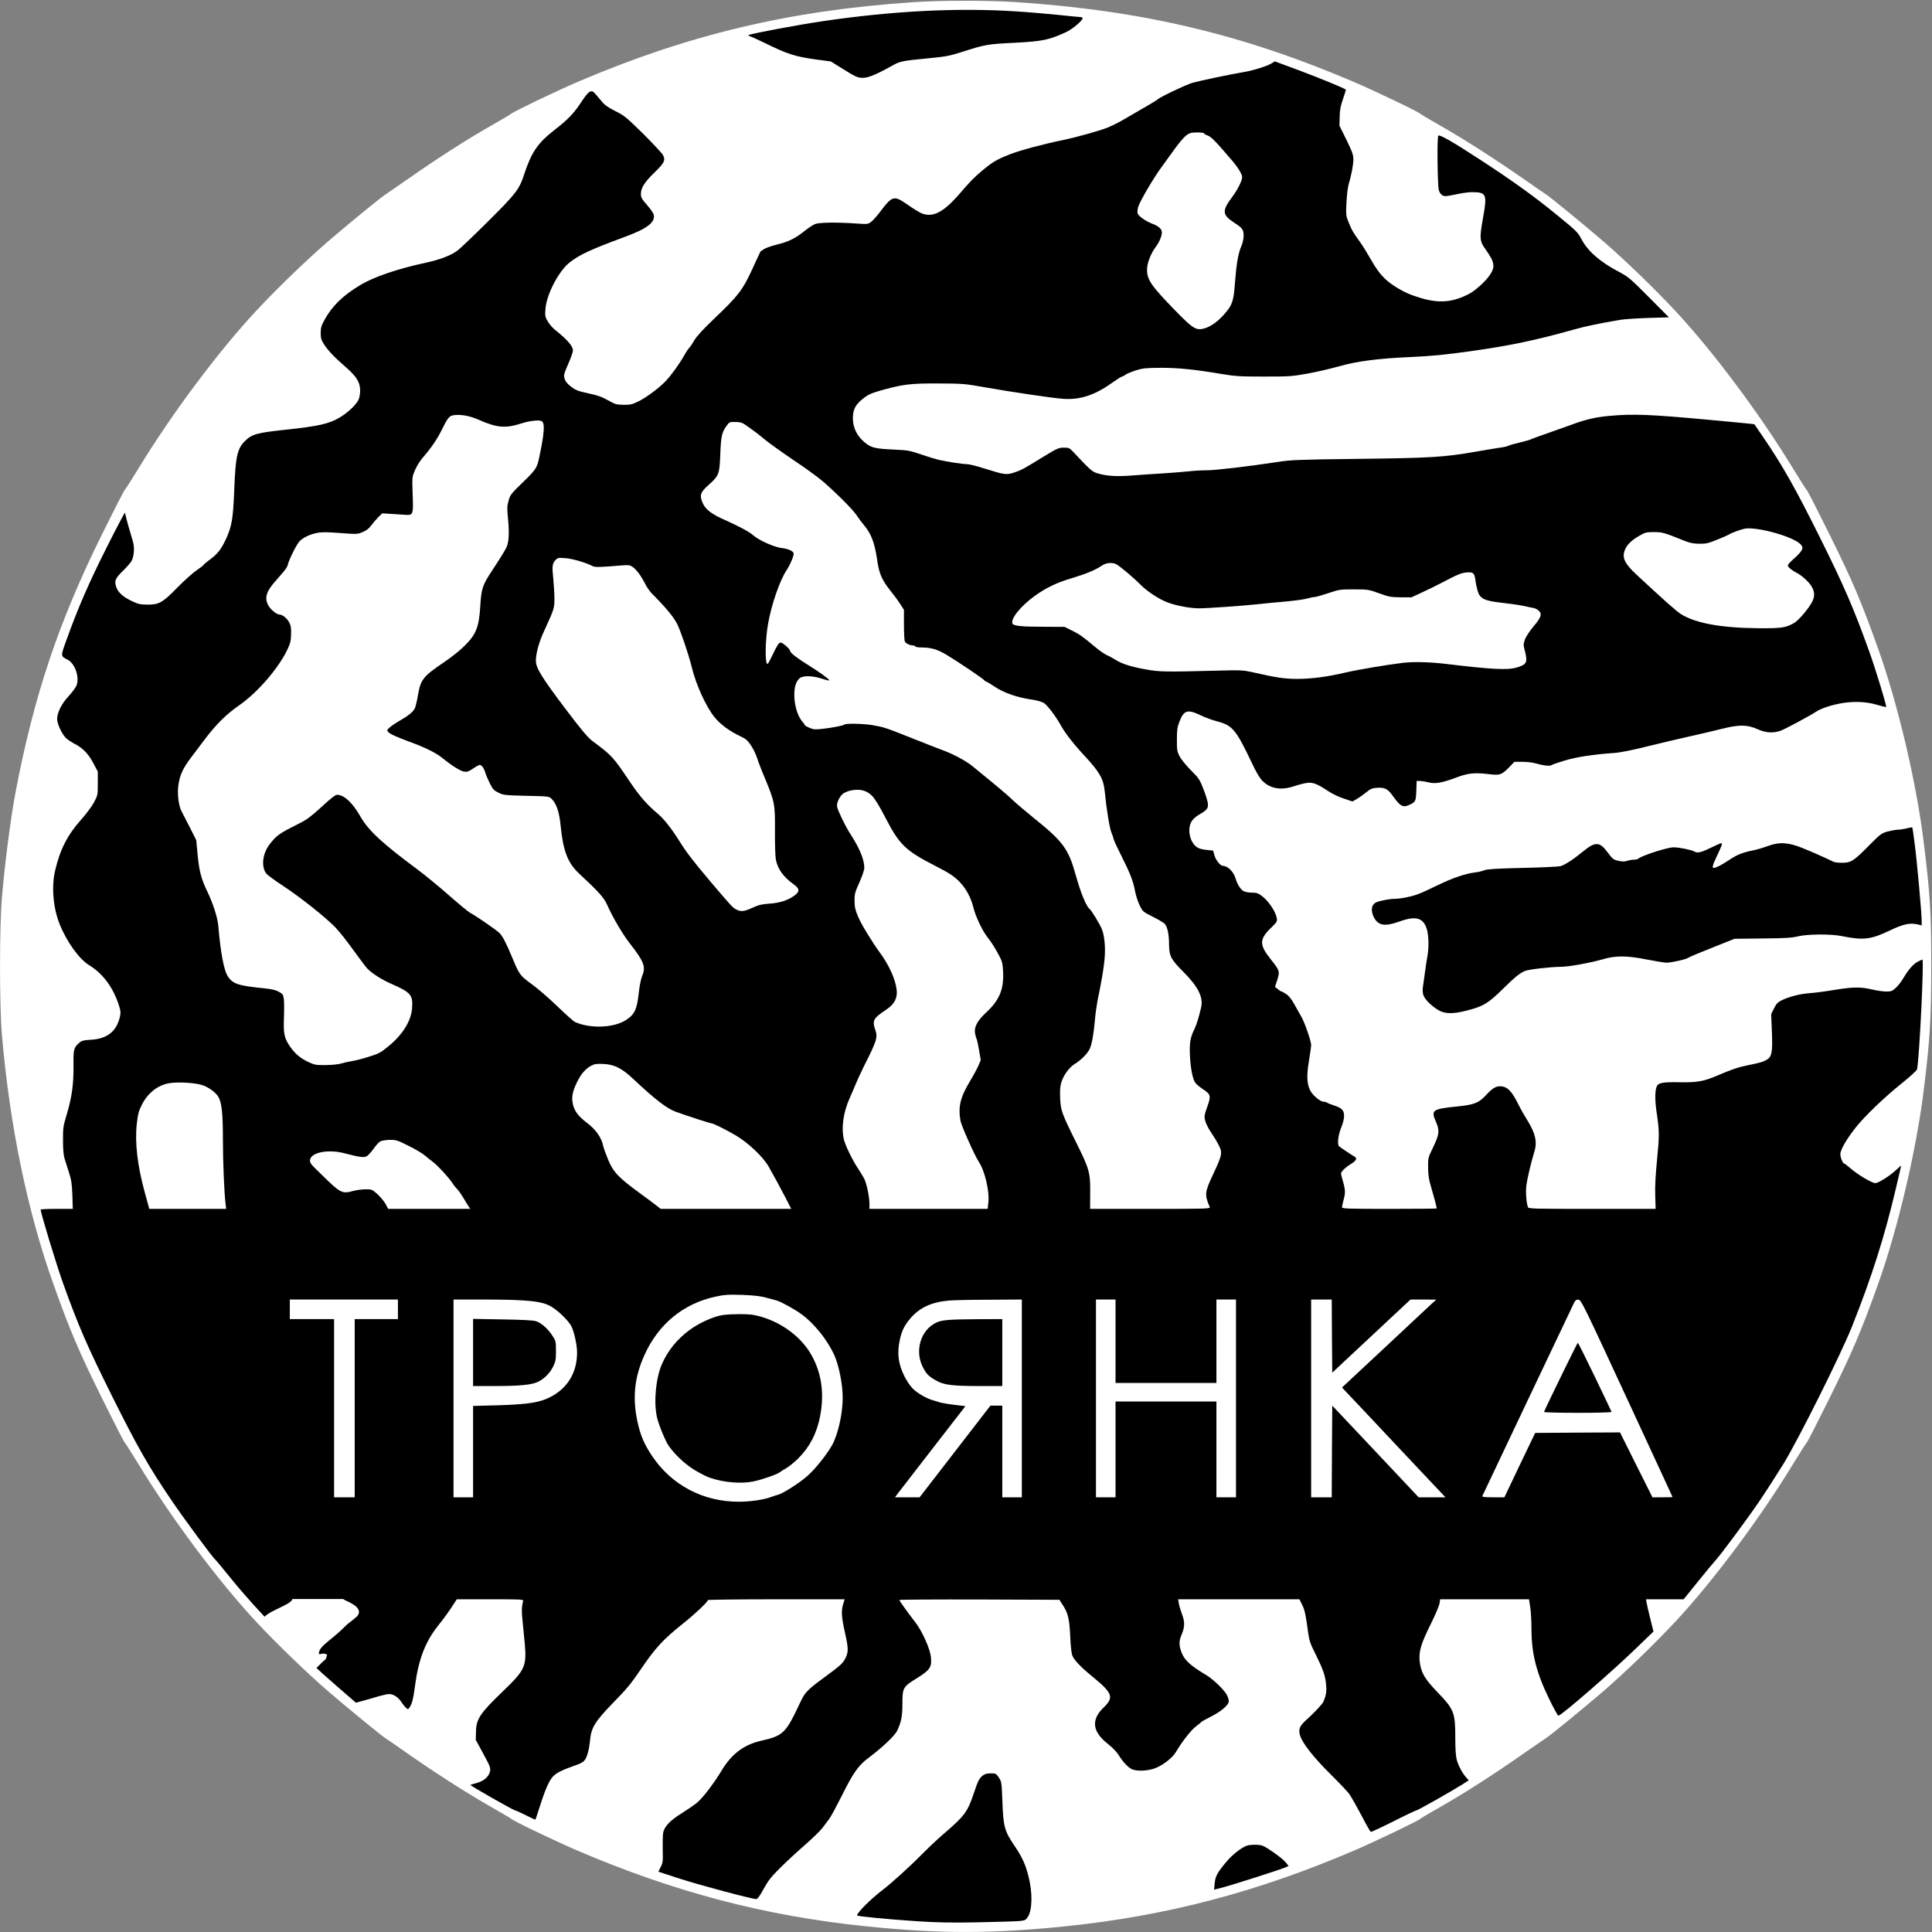 <?xml version="1.0" encoding="UTF-8"?> <svg xmlns="http://www.w3.org/2000/svg" width="2501" height="2501" viewBox="0 0 2501 2501" fill="none"><rect x="0" y="0" width="2501" height="2501" fill="#808080" stroke="none"/><circle cx="1251" cy="1247" r="1245" fill="black"></circle><path d="M1181.51 2.884C1021.44 13.685 890.299 45.022 747.024 106.361C718.503 118.629 663.326 145.165 661.726 147.298C661.327 147.832 649.065 155.166 634.404 163.433C604.017 180.768 566.166 205.038 528.448 231.44C514.187 241.308 500.726 250.642 498.461 252.109C492.863 255.576 447.548 292.78 424.491 312.648C396.769 336.651 359.451 372.654 332.263 401.724C283.216 454.129 221.908 536.137 178.593 607.478C169.93 621.746 162.066 633.88 161.4 634.414C160.6 634.814 147.272 660.95 131.679 692.42C75.835 805.231 43.848 900.974 20.125 1025.52C13.861 1058.86 6.397 1115.8 2.532 1161.53C-0.8 1199.4 -0.8 1302.35 2.532 1340.22C12.661 1457.56 35.718 1568.91 69.171 1662.38C91.162 1723.99 102.358 1749.99 131.679 1809.33C147.272 1840.8 160.6 1866.94 161.4 1867.34C162.066 1867.87 169.93 1880 178.593 1894.27C221.908 1965.61 283.216 2047.62 332.263 2100.03C359.451 2129.1 396.903 2165.23 424.491 2189.1C447.148 2208.7 492.73 2246.04 498.461 2249.78C500.726 2251.11 513.521 2260.04 526.849 2269.38C562.967 2294.71 604.283 2321.12 634.404 2338.32C649.065 2346.58 661.327 2353.92 661.726 2354.45C663.326 2356.72 718.503 2383.12 747.024 2395.39C872.972 2449.39 990.924 2480.33 1121.54 2493.67C1217.36 2503.4 1282.8 2503.4 1378.76 2493.67C1509.24 2480.33 1627.33 2449.39 1753.28 2395.39C1781.8 2383.12 1836.97 2356.59 1838.57 2354.45C1838.97 2353.92 1851.23 2346.58 1865.9 2338.32C1896.28 2320.98 1934.13 2296.71 1971.85 2270.31C1986.11 2260.44 1999.71 2251.11 2001.84 2249.64C2007.44 2246.17 2052.75 2208.97 2075.81 2189.1C2103.53 2165.1 2140.85 2129.1 2168.04 2100.03C2216.95 2047.75 2278.39 1965.61 2321.71 1894.27C2330.37 1880 2338.23 1867.87 2338.9 1867.34C2339.7 1866.94 2353.03 1840.8 2368.62 1809.33C2397.94 1749.99 2409.14 1723.86 2431.13 1662.52C2456.58 1591.31 2480.57 1489.57 2490.17 1412.22C2498.43 1345.82 2500.03 1318.35 2500.03 1249.54C2500.03 1180.87 2498.43 1155.67 2490.17 1089.53C2480.57 1011.78 2456.58 910.441 2431.13 839.368C2409.14 777.761 2397.94 751.759 2368.62 692.42C2353.03 660.95 2339.7 634.814 2338.9 634.414C2338.23 633.88 2330.37 621.746 2321.71 607.478C2278.39 536.137 2217.08 454.129 2168.04 401.724C2140.85 372.654 2103.4 336.517 2075.81 312.648C2053.15 293.046 2007.57 255.709 2001.84 251.976C1999.71 250.642 1986.78 241.708 1973.45 232.374C1937.33 207.038 1896.02 180.635 1865.9 163.433C1851.23 155.166 1838.97 147.832 1838.57 147.298C1836.97 145.032 1781.8 118.629 1753.28 106.361C1608.67 44.355 1477.79 13.418 1315.46 2.751C1278.8 0.35 1217.76 0.35 1181.51 2.884ZM1315.46 14.752C1332.38 15.819 1357.44 17.952 1371.17 19.419C1385.03 20.886 1397.42 22.086 1398.89 22.086C1400.22 22.086 1401.42 22.753 1401.42 23.686C1401.42 26.62 1387.96 37.954 1380.36 41.421C1357.84 51.822 1350.11 53.422 1312.66 55.423C1279.07 57.023 1274.67 57.823 1248.15 66.357C1228.96 72.491 1225.63 73.158 1200.84 75.558C1167.92 78.758 1165.25 79.292 1155.39 84.759C1135.26 96.093 1124.2 100.76 1117.27 100.76C1109.94 100.76 1108.08 99.827 1086.88 86.626L1075.56 79.558L1055.56 76.891C1029.57 73.291 1019.05 69.957 990.124 55.689C982.66 52.089 974.53 48.355 972.131 47.422C969.599 46.622 968.266 45.555 968.933 45.288C975.73 42.888 1035.04 31.82 1064.23 27.553C1155.26 14.085 1239.75 9.818 1315.46 14.752ZM1682.24 91.293C1707.83 100.894 1740.61 114.362 1742.21 115.962C1742.48 116.229 1740.75 121.696 1738.48 128.23C1735.28 137.431 1734.35 142.631 1734.22 151.432L1733.95 162.767L1743.01 181.035C1750.61 196.637 1751.94 200.37 1751.94 206.371C1751.94 213.438 1749.54 226.106 1745.81 238.774C1744.75 242.375 1743.41 253.042 1743.01 262.243C1742.21 278.245 1742.35 279.312 1745.94 288.113C1749.68 297.713 1752.21 301.847 1761.14 314.115C1764.07 318.116 1770.33 328.383 1775.27 337.051C1784.73 353.586 1792.46 362.253 1805.39 370.521C1817.38 378.122 1825.78 381.855 1840.31 386.122C1863.5 392.79 1880.42 391.323 1901.35 380.655C1908.94 376.788 1922.14 365.187 1927.87 357.053C1936 345.718 1935.2 339.718 1923.21 323.049C1915.34 311.982 1915.08 308.781 1919.74 282.512C1925.34 251.042 1924.4 248.775 1905.21 248.775C1901.61 248.775 1894.02 249.709 1888.29 250.909C1871.09 254.509 1870.43 254.509 1867.09 252.776C1865.23 251.709 1863.36 249.042 1862.56 246.108C1860.83 239.441 1860.16 177.301 1861.9 175.568C1863.63 173.834 1881.22 183.969 1916.54 207.038C1957.46 233.707 1985.98 254.109 2015.43 278.245C2040.76 298.914 2042.49 300.647 2047.15 309.448C2055.15 324.916 2071.14 338.918 2095.13 351.586C2107.8 358.253 2109.93 359.986 2134.45 384.655L2160.44 410.791L2133.78 411.592C2119.12 411.992 2103 413.192 2097.8 413.992C2070.21 418.659 2052.09 422.393 2037.16 426.66C1986.78 440.794 1954.66 447.462 1902.55 454.796C1869.76 459.33 1853.23 460.93 1827.24 462.13C1783.8 463.997 1756.47 467.597 1732.75 474.398C1722.62 477.198 1704.63 481.465 1692.77 483.599C1672.64 487.199 1669.44 487.466 1636.26 487.466C1604.8 487.466 1598.94 487.066 1581.35 484.132C1546.56 478.265 1525.77 476.131 1502.71 476.131C1483.52 476.265 1479.52 476.665 1470.73 479.332C1465.26 481.065 1459.13 483.599 1457.13 484.932C1455.27 486.399 1453.13 487.466 1452.33 487.466C1451.67 487.466 1445.54 491.333 1438.74 496.133C1416.88 511.735 1397.56 517.869 1376.1 516.269C1361.7 515.202 1310.26 507.601 1274.81 501.334C1248.55 496.667 1246.15 496.533 1214.83 496.4C1179.78 496.267 1170.32 497.333 1144.46 504.267C1127.8 508.801 1123.4 510.801 1115.81 517.202C1106.88 524.536 1103.94 530.937 1104.08 542.271C1104.21 554.806 1110.47 566.274 1121.67 574.541C1128.73 579.742 1134.2 580.942 1157.52 582.009C1175.51 582.809 1177.91 583.342 1192.84 588.409C1201.64 591.476 1211.9 594.543 1215.5 595.343C1226.96 597.877 1245.88 600.81 1251.48 600.81C1254.41 600.81 1265.21 603.477 1275.47 606.811C1300.53 614.678 1302.93 615.079 1313.46 611.478C1322.39 608.545 1324.92 607.078 1350.11 591.609C1368.5 580.408 1370.37 579.475 1377.43 579.475C1383.43 579.475 1384.63 580.008 1388.76 584.409C1411.42 608.545 1413.68 610.545 1420.21 612.545C1431.94 616.279 1445 617.079 1464.19 615.612C1474.72 614.812 1493.25 613.478 1505.38 612.812C1517.51 612.012 1532.57 610.811 1538.83 610.145C1545.23 609.345 1555.62 608.811 1562.02 608.811C1573.48 608.811 1616.53 603.744 1653.98 598.01C1670.91 595.343 1680.24 594.943 1757.94 594.01C1851.37 592.943 1869.23 591.876 1909.88 584.809C1923.07 582.409 1937.47 580.142 1942 579.475C1946.53 578.942 1951.33 577.741 1952.93 576.941C1954.39 576.141 1960.92 574.274 1967.45 572.808C1973.85 571.341 1981.05 569.207 1983.18 568.14C1985.45 567.207 1995.04 563.607 2004.5 560.406C2014.1 557.073 2027.56 552.272 2034.49 549.739C2052.62 542.938 2066.21 539.871 2084.47 538.271C2113.93 535.604 2136.32 536.537 2205.22 542.805C2241.34 546.138 2270.93 548.939 2271.06 549.205C2271.19 549.339 2276.39 556.939 2282.66 566.14C2307.31 602.277 2323.71 631.213 2355.16 694.286C2387.55 759.36 2399.41 786.829 2419.8 843.501C2428.46 867.77 2442.59 914.175 2441.66 915.242C2441.39 915.509 2436.06 914.175 2429.53 912.308C2409 906.308 2384.88 907.774 2361.02 916.442C2357.69 917.642 2353.56 919.642 2351.69 920.842C2344.1 926.043 2309.31 944.711 2304.38 946.178C2294.65 949.379 2285.32 948.578 2274.79 943.778C2262 938.044 2251.07 937.911 2229.35 943.378C2220.82 945.645 2202.69 949.779 2189.1 952.846C2175.5 955.913 2150.31 961.78 2133.12 966.047C2112.86 971.114 2097.53 974.181 2089.8 974.714C2062.75 976.581 2041.56 979.782 2025.83 984.449C2017.03 987.116 2009.04 989.783 2008.24 990.583C2006.24 992.049 1997.04 990.983 1987.31 988.049C1983.71 986.982 1976.12 986.182 1970.52 986.182H1960.39L1954.53 992.316C1943.6 1003.38 1942 1003.92 1926.54 1002.05C1908.14 999.917 1900.15 1000.85 1884.69 1006.72C1867.23 1013.25 1858.03 1014.99 1849.64 1012.85C1846.17 1011.92 1841.11 1011.12 1838.57 1010.98L1833.91 1010.85L1833.51 1021.52C1833.11 1036.45 1832.58 1037.79 1826.58 1040.85C1816.18 1046.19 1813.25 1044.72 1801.92 1028.85C1796.46 1021.25 1791.93 1019.12 1782.6 1019.79C1776.07 1020.32 1774.07 1021.12 1768.47 1025.79C1764.87 1028.72 1759.41 1032.59 1756.34 1034.32L1750.74 1037.52L1739.68 1033.79C1733.28 1031.79 1724.49 1027.52 1719.29 1024.05C1704.76 1014.45 1699.56 1012.45 1691.57 1013.52C1687.97 1014.05 1680.64 1015.92 1675.57 1017.65C1658.78 1023.39 1644.79 1021.12 1634.66 1011.25C1630.66 1007.38 1626.66 1000.58 1620.53 987.649C1599.61 943.645 1595.34 938.711 1574.02 933.377C1568.95 932.043 1559.89 928.71 1554.16 925.91C1537.1 917.775 1532.43 919.242 1526.57 934.844C1524.04 941.378 1523.5 945.378 1523.5 957.513C1523.5 970.847 1523.77 972.848 1527.1 979.248C1529.1 983.115 1535.63 991.116 1541.76 997.25C1551.89 1007.25 1553.09 1009.25 1557.62 1020.85C1560.42 1027.79 1562.95 1036.05 1563.49 1039.25C1564.55 1046.05 1562.69 1048.59 1552.42 1054.46C1548.43 1056.72 1544.29 1060.32 1542.56 1063.26C1536.7 1072.99 1539.9 1089.66 1549.09 1096.46C1551.49 1098.33 1556.02 1099.66 1561.62 1100.19L1570.42 1101.13L1572.02 1106.99C1573.75 1113.26 1579.75 1120.86 1582.95 1120.86C1589.21 1120.86 1596.81 1128.33 1599.34 1136.86C1601.34 1143.93 1605.74 1151.27 1609.33 1153.27C1611.6 1154.6 1616 1155.53 1620.4 1155.53C1626.26 1155.53 1628.66 1156.2 1632.93 1159.4C1641.72 1165.8 1651.05 1179.4 1652.78 1188.2C1653.58 1192.87 1653.18 1193.4 1644.92 1201.54C1630.13 1215.94 1630.13 1223.14 1644.79 1241.54C1656.52 1256.21 1657.05 1257.54 1653.45 1268.48L1650.52 1277.54L1654.25 1280.48C1656.25 1282.21 1658.38 1283.55 1659.05 1283.55C1659.58 1283.55 1662.25 1285.01 1665.05 1286.88C1668.51 1289.15 1671.98 1293.55 1675.84 1300.61C1678.91 1306.21 1682.9 1313.28 1684.64 1316.22C1688.77 1323.15 1697.3 1347.68 1697.3 1352.75C1697.3 1354.75 1695.97 1363.95 1694.5 1373.02C1691.3 1391.82 1691.7 1402.49 1695.83 1411.16C1699.16 1417.83 1709.03 1426.23 1713.56 1426.23C1715.29 1426.23 1717.29 1426.76 1717.96 1427.43C1718.76 1428.09 1722.35 1429.56 1726.22 1430.76C1737.15 1434.36 1739.95 1437.29 1739.95 1444.63C1739.95 1448.23 1738.48 1454.23 1736.48 1458.9C1732.35 1468.76 1730.75 1481.3 1733.42 1483.83C1735.15 1485.43 1748.08 1494.1 1753.94 1497.57C1757.14 1499.57 1755.27 1502.9 1748.88 1506.77C1745.81 1508.5 1741.55 1511.83 1739.28 1514.1C1735.55 1518.1 1735.42 1518.5 1737.02 1523.97C1741.68 1539.84 1741.95 1543.17 1739.55 1552.11C1738.35 1556.77 1737.28 1561.57 1737.28 1562.77C1737.28 1564.64 1743.55 1564.91 1798.59 1564.91C1832.31 1564.91 1859.9 1564.64 1859.9 1564.37C1859.9 1562.91 1855.37 1545.84 1852.3 1535.57C1849.64 1527.04 1848.84 1521.04 1848.7 1511.57C1848.57 1499.03 1848.7 1498.63 1854.83 1485.97C1863.36 1468.23 1863.9 1463.7 1858.7 1451.83C1852.17 1437.03 1854.3 1435.56 1886.15 1432.36C1908.41 1430.09 1914.14 1427.83 1923.34 1417.96C1931.73 1408.89 1936 1406.22 1941.86 1406.22C1951.06 1406.22 1957.06 1412.22 1965.99 1430.49C1968.39 1435.43 1973.72 1444.76 1977.72 1451.16C1987.45 1467.03 1989.98 1478.1 1986.65 1489.43C1981.98 1504.77 1977.05 1525.7 1975.98 1533.97C1974.78 1542.9 1975.85 1557.04 1977.98 1562.77C1978.78 1564.77 1985.98 1564.91 2061.01 1564.91H2143.25L2142.71 1547.7C2142.31 1535.97 2143.11 1521.04 2145.11 1500.9C2148.18 1469.83 2148.18 1464.23 2144.45 1439.56C2142.05 1423.16 2142.31 1409.82 2145.25 1405.29C2147.51 1401.56 2154.98 1400.49 2175.5 1401.02C2195.76 1401.42 2206.02 1399.69 2221.75 1392.89C2242.41 1384.09 2250.4 1381.42 2262.4 1379.02C2278.66 1375.69 2282.52 1374.62 2287.32 1371.69C2293.85 1367.69 2294.78 1361.69 2293.72 1335.28L2292.79 1312.88L2296.38 1305.55C2299.32 1299.55 2301.18 1297.55 2306.11 1295.01C2315.84 1290.21 2329.97 1286.61 2342.37 1285.68C2348.63 1285.28 2362.89 1283.41 2374.09 1281.55C2398.48 1277.54 2408.74 1277.41 2423.4 1280.88C2429.53 1282.35 2437.79 1283.55 2441.79 1283.55C2448.05 1283.55 2449.52 1283.01 2453.92 1279.01C2456.72 1276.48 2461.12 1271.01 2463.65 1266.61C2470.58 1255.01 2476.58 1248.08 2482.44 1245.01C2485.37 1243.41 2488.04 1242.21 2488.57 1242.21C2490.84 1242.21 2484.71 1369.55 2481.64 1384.22C2481.37 1385.69 2472.58 1393.82 2462.05 1402.22C2439.66 1420.09 2413.54 1445.16 2401.94 1459.96C2390.61 1474.23 2382.35 1488.5 2382.35 1493.97C2382.35 1498.37 2385.55 1506.23 2387.41 1506.23C2387.95 1506.23 2391.54 1509.03 2395.41 1512.37C2404.87 1520.64 2423.27 1531.57 2427.66 1531.57C2431.79 1531.57 2447.12 1521.7 2455.39 1513.83C2458.45 1510.77 2460.98 1508.77 2460.98 1509.17C2460.98 1509.57 2458.05 1522.64 2454.32 1538.1C2439.66 1600.78 2422.73 1653.85 2397.28 1717.59C2382.62 1754.26 2328.5 1862.54 2308.91 1894.67C2300.65 1908.01 2286.52 1930.01 2277.33 1943.61C2261.33 1967.08 2226.81 2013.62 2220.68 2020.02C2219.08 2021.62 2209.09 2033.62 2198.56 2046.69L2179.5 2070.29H2155.11H2130.85L2131.39 2074.02C2131.65 2076.02 2133.78 2085.36 2136.18 2094.83L2140.45 2112.03L2117.79 2133.9C2085.8 2164.83 2021.03 2220.97 2017.3 2220.97C2016.5 2220.97 2011.04 2210.97 2005.04 2198.57C1988.78 2165.1 1982.51 2140.16 1982.51 2108.96C1982.51 2099.09 1981.85 2086.29 1980.91 2080.69L1979.32 2070.29H1921.74H1864.3L1863.5 2075.49C1863.1 2078.42 1858.03 2090.56 1852.03 2102.56C1839.51 2127.76 1836.57 2137.63 1837.77 2150.3C1839.37 2164.97 1843.9 2172.97 1860.7 2190.44C1882.29 2212.84 1883.89 2216.71 1883.89 2249.64C1883.89 2263.64 1884.55 2273.38 1885.75 2278.04C1887.89 2285.78 1893.22 2295.78 1898.15 2301.11L1901.35 2304.58L1892.95 2310.05C1880.16 2318.18 1835.11 2343.65 1833.38 2343.65C1832.58 2343.65 1819.25 2349.92 1803.79 2357.79C1788.33 2365.52 1775.13 2371.65 1774.6 2371.39C1773.93 2371.12 1771.13 2366.45 1768.2 2360.99C1756.87 2339.52 1749.68 2326.72 1746.61 2322.32C1744.88 2319.78 1734.08 2308.31 1722.62 2296.98C1701.43 2276.04 1686.77 2257.64 1683.3 2247.64C1680.37 2239.24 1681.97 2234.71 1690.5 2226.97C1701.16 2217.37 1711.56 2206.3 1713.03 2203.1C1716.62 2195.1 1717.56 2189.64 1716.62 2180.57C1715.56 2168.83 1712.76 2160.97 1702.76 2140.83C1696.1 2127.63 1694.77 2123.5 1693.43 2113.49C1690.1 2089.36 1689.17 2084.69 1685.7 2077.49L1682.1 2070.29H1603.6H1525.1L1526.04 2075.89C1526.57 2078.96 1528.57 2085.49 1530.3 2090.16C1534.03 2100.03 1533.77 2106.43 1529.1 2117.36C1525.64 2125.23 1526.3 2132.83 1531.23 2142.83C1535.1 2150.57 1543.36 2157.63 1561.35 2168.3C1571.08 2174.17 1586.01 2188.7 1588.81 2195.24C1589.88 2197.64 1590.68 2200.84 1590.68 2202.44C1590.68 2207.1 1580.55 2215.64 1567.35 2222.31C1560.69 2225.64 1555.22 2228.71 1554.96 2229.24C1554.69 2229.77 1551.63 2232.31 1548.03 2234.97C1542.03 2239.37 1529.63 2255.24 1522.04 2268.31C1517.64 2275.64 1505.51 2285.11 1495.38 2288.98C1485.39 2292.71 1470.73 2293.25 1464.59 2289.91C1459.66 2287.38 1453.27 2280.31 1447.8 2271.51C1445.54 2267.78 1439.8 2261.91 1434.34 2257.64C1413.95 2241.77 1412.08 2226.31 1428.74 2210.3C1442.34 2197.24 1440.34 2191.77 1414.08 2170.3C1399.95 2158.83 1390.76 2149.37 1388.36 2143.63C1387.03 2140.56 1385.96 2131.9 1385.43 2118.3C1384.36 2095.36 1382.5 2088.03 1375.7 2077.62L1371.43 2070.96L1267.74 2070.56C1210.83 2070.42 1164.19 2070.69 1164.19 2071.22C1164.19 2072.16 1174.85 2087.09 1185.51 2100.96C1194.17 2112.29 1204.17 2134.83 1205.1 2145.36C1206.43 2158.17 1203.77 2162.03 1186.71 2172.57C1168.85 2183.64 1168.18 2184.84 1168.18 2205.77C1168.18 2221.77 1166.58 2229.77 1161.25 2240.71C1158.19 2246.97 1141.79 2262.44 1125.27 2274.84C1111.27 2285.25 1105.14 2293.78 1090.08 2323.92C1083.02 2337.92 1075.69 2351.65 1073.69 2354.19C1071.69 2356.85 1067.69 2362.19 1064.89 2366.05C1061.96 2369.79 1051.57 2380.05 1041.57 2388.72C1031.71 2397.26 1017.31 2410.59 1009.58 2418.33C998.121 2429.79 994.256 2434.73 988.525 2445.26C983.194 2455 980.661 2458.33 978.795 2458.33C973.331 2458.33 906.692 2440.59 880.303 2432.06C865.242 2427.26 852.847 2423.13 852.581 2422.99C852.314 2422.73 853.514 2420.06 855.246 2416.86C858.045 2411.52 858.312 2409.52 857.912 2394.99C857.779 2386.19 857.912 2376.45 858.312 2373.39C859.511 2364.99 866.975 2356.85 882.568 2347.25C889.765 2342.72 898.695 2336.58 902.294 2333.65C909.624 2327.65 924.285 2308.45 934.28 2291.78C946.942 2270.71 962.935 2258.58 984.926 2253.51C1014.25 2246.84 1017.05 2244.04 1036.11 2203.37C1041.97 2190.84 1045.03 2187.64 1066.23 2172.03C1089.15 2155.1 1091.15 2153.23 1094.75 2145.9C1098.35 2138.43 1098.21 2133.36 1094.21 2115.23C1089.42 2094.43 1088.75 2085.76 1091.28 2077.22L1093.41 2070.29H1004.78C956.138 2070.29 916.288 2070.82 916.288 2071.36C916.288 2073.76 900.161 2088.96 884.967 2101.09C857.912 2122.7 848.716 2132.7 828.591 2162.3C817.262 2179.1 810.731 2186.97 794.205 2203.77C770.348 2228.31 765.284 2236.31 763.818 2252.98C762.618 2265.51 759.686 2275.64 756.354 2279.24C755.021 2280.84 751.023 2283.11 747.424 2284.31C726.366 2291.78 719.969 2294.98 715.171 2300.45C710.106 2306.18 704.375 2320.18 697.045 2343.92C695.046 2350.45 693.18 2355.65 692.914 2355.65C692.514 2355.65 686.916 2352.99 680.385 2349.65C673.855 2346.32 667.724 2343.65 666.924 2343.65C665.058 2343.65 608.282 2311.38 608.948 2310.58C609.215 2310.31 612.547 2309.38 616.412 2308.31C625.208 2306.05 631.739 2300.98 633.738 2294.98C635.737 2289.11 635.204 2287.91 624.675 2268.44L615.879 2252.31L616.145 2242.04C616.412 2225.24 621.343 2217.91 651.197 2189.24C679.719 2161.77 681.851 2157.23 679.319 2127.5C678.386 2117.63 677.053 2104.16 676.387 2097.63C675.054 2086.83 675.321 2079.22 677.187 2072.56C677.853 2070.42 675.188 2070.29 634.671 2070.29H591.355L588.823 2074.16C580.96 2086.43 575.229 2094.29 567.632 2103.76C550.706 2124.83 541.776 2147.9 537.245 2182.3C534.979 2199.37 533.513 2205.1 530.447 2209.9C528.315 2213.1 528.182 2213.1 525.516 2210.7C524.05 2209.37 521.384 2206.04 519.519 2203.24C515.653 2197.1 509.256 2192.97 503.792 2192.97C501.659 2192.97 495.662 2194.3 490.464 2195.77C485.399 2197.37 476.603 2199.77 471.005 2201.37L460.743 2204.17L437.019 2183.64C386.64 2140.16 334.395 2087.09 299.21 2043.62C288.814 2030.82 279.618 2019.62 278.685 2018.95C275.086 2016.02 238.701 1966.68 222.974 1943.61C192.187 1898.27 178.193 1873.6 145.14 1807.46C112.487 1741.72 101.691 1717.06 81.166 1659.85C72.503 1635.31 52.645 1570.24 52.645 1565.84C52.645 1565.31 61.974 1564.91 73.436 1564.91H94.228L93.695 1547.17C93.161 1532.9 92.362 1527.44 89.43 1518.24C87.43 1511.97 84.765 1503.83 83.699 1500.23C82.233 1495.57 81.566 1488.37 81.566 1476.23C81.433 1460.1 81.833 1457.83 86.364 1442.76C93.028 1420.49 95.427 1403.16 95.161 1379.29C94.894 1358.09 95.427 1356.09 103.024 1349.55C105.823 1347.15 108.622 1346.48 117.951 1345.95C138.876 1344.75 151.004 1335.02 155.269 1316.08C156.469 1310.75 156.202 1308.48 153.803 1301.01C146.339 1278.08 133.278 1260.48 115.552 1249.54C102.224 1241.41 85.964 1218.61 76.901 1195.54C68.772 1174.87 66.506 1147.53 71.304 1127.13C77.701 1099.66 87.43 1080.72 105.156 1060.86C111.421 1053.92 118.884 1043.92 121.55 1038.85C126.481 1029.65 126.614 1029.39 126.614 1014.19V998.85L120.75 987.782C114.486 975.915 106.889 968.047 96.493 962.847C93.161 961.113 88.497 958.046 86.231 956.179C80.9 951.779 73.969 937.377 73.969 930.977C73.969 922.309 79.834 910.708 89.163 900.84C93.828 895.773 98.359 889.506 99.292 886.839C103.024 875.638 96.76 858.703 87.43 853.902C78.368 849.369 78.368 849.769 85.698 829.367C100.625 787.762 114.619 755.359 137.81 709.221C151.004 682.952 161.8 662.55 161.8 663.75C161.933 665.083 163.799 672.551 166.065 680.418C168.33 688.419 171.129 697.753 172.195 701.487C174.461 709.621 173.395 721.089 169.93 726.823C168.464 728.957 164.065 734.157 159.934 738.157C149.805 748.025 148.072 751.359 149.938 758.159C152.07 766.16 158.201 772.028 169.663 777.628C178.726 782.029 181.258 782.562 190.588 782.695C205.782 782.829 210.446 780.295 230.171 760.026C239.101 750.959 250.163 741.091 254.828 738.024C259.359 734.957 263.224 732.024 263.224 731.623C263.224 731.09 266.823 728.023 271.088 724.823C281.35 717.489 286.282 711.221 292.546 697.753C300.143 681.085 301.742 671.617 303.208 634.414C304.941 590.809 307.073 581.075 316.936 571.074C326.132 562.007 332.263 560.273 369.847 556.273C412.096 551.739 425.691 548.672 439.152 540.804C449.681 534.67 460.476 524.669 463.941 517.869C465.141 515.602 466.074 510.401 466.207 506.268C466.34 495.067 461.942 487.732 447.282 474.931C432.488 462.13 424.491 453.596 419.16 445.328C415.828 439.994 415.162 437.594 415.162 430.927C415.162 424.393 415.961 421.593 419.96 414.258C429.956 396.123 443.683 382.655 466.34 369.054C483.667 358.52 514.987 347.852 551.105 340.118C568.565 336.384 582.559 331.183 591.622 324.783C594.687 322.783 612.413 305.848 631.072 287.312C668.124 250.509 672.122 245.308 678.386 226.106C687.849 197.303 695.979 185.302 717.303 168.634C735.696 154.366 742.626 147.032 752.755 131.697C758.353 123.163 761.952 119.029 764.217 118.496C767.683 117.696 767.149 117.162 779.278 131.697C782.743 135.964 787.541 139.298 796.604 143.831C808.332 149.699 810.865 151.832 832.722 173.301C845.517 186.102 857.112 198.504 858.312 200.77C861.777 207.438 859.911 211.038 847.116 223.439C834.322 235.841 829.657 243.175 829.657 251.176C829.657 255.576 830.856 257.709 837.52 265.31C841.919 270.244 845.917 275.978 846.317 278.112C848.449 287.846 837.387 296.247 808.466 306.781C764.884 322.916 750.356 329.583 737.428 339.718C723.434 350.652 707.574 380.922 706.108 399.59C705.442 408.925 705.575 410.125 709.04 415.992C711.039 419.459 715.038 424.126 717.97 426.526C734.496 439.728 741.693 447.995 741.693 453.862C741.693 455.596 738.895 463.463 735.563 471.197C729.832 484.265 729.565 485.599 730.898 490.399C732.097 494 734.363 496.933 739.428 500.667C745.292 505.201 748.624 506.401 761.685 509.201C773.547 511.735 779.278 513.735 787.008 518.135C796.204 523.336 797.803 523.869 807 524.003C815.529 524.136 818.195 523.603 825.659 520.002C835.921 515.202 853.114 502.401 861.777 493.333C869.107 485.466 879.636 470.931 885.634 460.263C888.033 455.863 891.232 451.195 892.564 449.862C893.764 448.662 896.696 444.261 898.962 440.261C901.761 435.461 910.024 426.393 924.285 412.792C955.871 382.655 961.069 375.988 973.731 348.652C979.462 335.984 984.393 325.583 984.526 325.45C984.793 325.316 986.792 323.983 988.925 322.516C991.19 321.049 998.121 318.516 1004.52 316.915C1020.51 313.048 1028.51 309.181 1040.24 299.98C1045.7 295.58 1052.36 291.179 1054.9 290.113C1060.23 287.846 1082.75 287.579 1108.21 289.313C1123 290.379 1123.67 290.246 1127.67 287.179C1129.93 285.579 1135 279.845 1138.86 274.778C1155.39 252.909 1156.99 252.509 1175.38 265.31C1182.04 269.977 1189.91 274.778 1192.71 275.978C1207.23 282.112 1221.23 275.045 1241.75 251.309C1256.28 234.507 1260.01 230.64 1270.81 221.439C1284.54 209.838 1290.13 206.504 1307.46 199.704C1319.99 194.77 1351.57 186.236 1375.43 181.435C1392.49 177.968 1424.08 169.167 1434.07 165.034C1439.27 162.9 1447.67 158.766 1452.73 155.833C1485.12 137.164 1498.18 129.43 1498.71 128.63C1500.45 126.23 1535.1 109.695 1543.36 107.294C1553.76 104.361 1591.88 96.36 1609.33 93.426C1622 91.426 1641.72 85.159 1646.65 81.692C1648.52 80.492 1650.12 79.425 1650.25 79.425C1650.38 79.425 1664.78 84.759 1682.24 91.293ZM2478.44 1091.13C2481.37 1112.86 2487.64 1181.94 2487.64 1191.67V1197.94L2482.04 1196.6C2472.04 1194.34 2462.98 1196.47 2445.66 1204.87C2422.07 1216.21 2411.8 1217.41 2384.35 1211.8C2369.82 1208.87 2339.7 1209.14 2327.04 1212.2C2319.57 1214.07 2310.51 1214.61 2281.59 1214.87L2245.34 1215.27L2216.28 1226.87C2200.29 1233.14 2186.43 1239.01 2185.5 1239.81C2183.1 1241.81 2164.17 1246.07 2157.64 1246.21C2154.71 1246.21 2143.25 1244.34 2132.45 1242.21C2106.86 1237.01 2091.8 1236.87 2075.81 1241.54C2058.48 1246.47 2030.89 1251.54 2020.5 1251.54C2006.9 1251.68 1978.52 1254.88 1973.85 1257.01C1966.92 1260.08 1960.92 1265.01 1945.73 1279.94C1926.14 1299.15 1920.41 1302.61 1898.68 1308.21C1881.22 1312.75 1870.56 1312.61 1862.3 1307.81C1852.83 1302.21 1844.17 1293.55 1842.44 1287.81C1841.37 1283.95 1841.37 1280.34 1842.57 1273.41C1843.37 1268.34 1844.57 1259.81 1845.24 1254.48C1845.9 1249.14 1847.1 1241.41 1847.9 1237.27C1849.9 1225.94 1849.5 1210.74 1846.97 1202.47C1842.31 1187.8 1832.58 1185.27 1810.98 1193.14C1792.59 1199.67 1784.06 1198.2 1778.46 1187.4C1773.93 1178.33 1775.4 1170.47 1782.2 1167.8C1787.79 1165.67 1799.39 1163.53 1805.65 1163.53C1813.52 1163.53 1828.58 1160.33 1836.97 1157C1840.84 1155.53 1851.9 1150.33 1861.63 1145.66C1880.02 1136.73 1896.68 1131 1909.21 1129.4C1913.21 1129 1918.94 1127.66 1921.87 1126.46C1926 1125 1937.2 1124.33 1971.19 1123.53C1995.44 1123 2017.3 1121.93 2019.97 1121.26C2025.96 1119.53 2036.36 1112.86 2049.15 1102.33C2065.01 1089.26 2070.74 1089.39 2080.87 1103.13C2087.54 1112.06 2088.47 1112.86 2095.13 1114.33C2100.47 1115.53 2103.26 1115.53 2106.46 1114.33C2108.86 1113.53 2112.73 1112.86 2114.99 1112.86C2117.39 1112.86 2119.79 1112.33 2120.59 1111.66C2124.99 1107.66 2158.44 1096.86 2166.44 1096.86C2173.37 1096.86 2188.7 1099.93 2192.83 1102.06C2198.02 1104.86 2200.96 1104.06 2219.08 1095.39C2223.48 1093.26 2227.48 1091.53 2228.15 1091.53C2230.01 1091.53 2229.08 1094.46 2223.08 1106.99C2217.08 1119.66 2215.88 1123.53 2218.42 1123.53C2221.35 1123.53 2228.81 1119.66 2238.41 1113.26C2248.67 1106.33 2255.87 1103.53 2269.73 1100.73C2274.13 1099.93 2282.52 1097.39 2288.39 1095.26C2303.45 1089.66 2315.04 1090.33 2333.7 1097.93C2346.36 1102.99 2368.35 1112.86 2373.29 1115.53C2374.62 1116.33 2379.68 1116.86 2384.61 1116.86C2396.21 1116.86 2399.54 1114.73 2419.8 1094.19C2434.06 1079.79 2435.53 1078.72 2443.26 1076.46C2447.92 1075.26 2453.92 1074.19 2456.58 1074.06C2459.38 1074.06 2464.71 1073.26 2468.31 1072.32C2472.04 1071.39 2475.24 1070.86 2475.38 1070.99C2475.64 1071.12 2477.11 1080.19 2478.44 1091.13ZM1293.07 2301.11C1296.53 2306.45 1296.66 2307.38 1297.6 2331.52C1298.8 2364.85 1300.26 2370.19 1313.46 2389.66C1323.32 2404.19 1327.58 2413.66 1331.58 2429.66C1336.78 2450.46 1336.38 2472.6 1330.52 2481.53C1327.72 2485.8 1326.92 2486.07 1318.79 2486.87C1313.99 2487.27 1290 2487.93 1265.48 2488.47C1231.36 2489.13 1213.1 2488.73 1188.18 2487.13C1148.19 2484.47 1109.54 2480.73 1109.54 2479.53C1109.54 2475.8 1127 2458.46 1142.86 2446.33C1154.19 2437.66 1178.18 2415.92 1192.84 2400.99C1200.97 2392.72 1213.5 2380.99 1220.83 2374.59C1248.55 2350.99 1252.55 2345.52 1260.68 2321.25C1266.14 2304.98 1267.48 2302.45 1271.87 2298.71C1274.67 2296.45 1277.21 2295.65 1282.4 2295.65C1289.2 2295.65 1289.6 2295.91 1293.07 2301.11ZM1647.85 2397.39C1655.05 2402.32 1662.65 2408.46 1664.51 2410.99L1668.11 2415.52L1663.18 2417.66C1655.58 2420.86 1593.74 2440.59 1582.15 2443.53L1571.62 2446.19L1572.42 2438.19C1573.22 2428.99 1575.62 2424.46 1586.81 2410.99C1594.67 2401.39 1606.4 2392.06 1614 2389.26C1616.27 2388.46 1621.73 2387.92 1626.26 2388.06C1634.12 2388.46 1635.32 2388.99 1647.85 2397.39Z" fill="white"></path><path d="M1535.77 175.168C1532.97 177.168 1526.7 184.502 1521.64 191.436C1516.71 198.37 1508.58 209.438 1503.78 216.105C1493.78 229.573 1475.79 260.109 1473.39 267.844C1472.59 270.644 1472.19 274.244 1472.59 275.978C1473.52 279.578 1482.59 286.112 1491.25 289.446C1499.78 292.646 1504.05 296.38 1504.05 300.913C1504.05 305.447 1500.71 313.581 1496.45 319.182C1489.65 328.116 1484.72 340.917 1484.85 349.452C1484.85 362.12 1490.58 370.387 1520.7 401.324C1540.7 421.859 1546.29 426.126 1552.82 426.126C1562.42 426.126 1575.08 418.392 1585.74 405.724C1595.34 394.523 1596.94 389.722 1598.67 366.12C1600.54 341.584 1602.94 327.449 1606.94 318.649C1608.67 314.782 1609.87 309.181 1609.87 305.181C1610 297.446 1608.4 295.18 1597.87 288.379C1582.01 278.111 1581.61 273.044 1595.21 254.776C1602.14 245.575 1608 233.84 1608 229.173C1608 225.706 1602.4 216.505 1595.07 207.971C1573.62 182.902 1567.89 176.901 1563.35 175.434C1560.82 174.634 1558.69 173.301 1558.69 172.634C1558.69 171.967 1554.69 171.434 1549.76 171.434C1542.03 171.567 1539.9 172.101 1535.77 175.168Z" fill="white"></path><path d="M585.892 537.737C581.494 538.67 578.828 542.137 572.031 556.139C566.033 568.407 558.303 579.741 546.974 592.809C543.509 596.809 539.111 604.01 537.112 608.811C533.513 617.478 533.38 617.612 534.18 639.614C535.246 665.216 534.713 666.816 526.316 666.55C523.384 666.416 515.254 665.883 508.057 665.35L494.863 664.55L490.198 668.95C487.666 671.484 483.534 676.284 481.002 679.618C477.803 684.018 474.471 686.685 469.673 688.685C463.009 691.619 462.476 691.619 440.352 690.019C422.892 688.685 415.962 688.685 410.231 689.885C401.035 691.752 392.505 695.886 387.974 700.42C384.242 704.153 375.046 722.422 372.78 730.289C371.58 734.957 370.381 736.557 357.32 751.358C344.658 765.493 342.126 773.627 347.19 783.495C349.856 788.695 358.119 795.496 361.584 795.496C365.449 795.496 371.58 800.296 374.246 805.497C376.512 809.764 377.045 812.831 376.778 820.965C376.645 829.633 375.845 832.833 371.98 840.967C360.518 865.103 333.329 896.573 309.872 912.841C292.413 924.976 279.485 937.91 263.758 958.846C260.426 963.246 253.362 972.58 248.165 979.514C237.103 994.182 233.237 1002.05 231.105 1015.12C229.239 1026.32 230.972 1042.32 234.837 1049.92C236.303 1052.59 241.101 1062.19 245.766 1071.12L254.029 1087.53L255.895 1107.13C257.894 1127.93 260.559 1137.93 268.423 1154.2C275.886 1169.8 281.617 1187.67 282.55 1198.2C285.616 1233.81 289.881 1256.21 294.945 1263.94C301.476 1273.81 308.673 1276.08 342.259 1279.41C351.589 1280.34 356.786 1281.54 360.918 1283.81C365.983 1286.61 366.649 1287.41 367.449 1293.55C367.848 1297.28 367.982 1307.95 367.582 1317.55C366.782 1337.82 367.982 1343.68 374.912 1353.95C381.576 1363.82 388.64 1369.82 399.036 1374.75C407.166 1378.49 408.898 1378.89 421.826 1378.75C430.623 1378.62 438.353 1377.82 442.484 1376.49C446.216 1375.42 452.214 1374.09 455.812 1373.55C459.544 1373.02 469.14 1370.62 477.137 1368.09C490.464 1363.95 492.863 1362.62 502.726 1354.49C521.518 1339.15 532.447 1321.42 533.513 1304.35C534.58 1287.95 531.514 1284.48 506.458 1273.54C493.93 1268.08 480.868 1259.68 475.004 1253.27C473.138 1251.27 465.142 1240.47 457.145 1229.54C449.282 1218.47 438.886 1205.4 433.955 1200.34C421.426 1187.4 388.373 1161.13 366.382 1146.73C355.987 1139.93 346.257 1132.86 344.791 1130.86C337.861 1122.06 339.727 1105.13 348.923 1093.13C358.519 1080.86 360.385 1079.52 389.973 1064.59C397.57 1060.72 404.367 1055.52 416.628 1044.19C427.69 1033.92 434.221 1028.85 436.22 1028.85C445.283 1028.85 456.345 1038.99 466.474 1056.86C477.003 1075.26 494.596 1091.53 541.11 1126.06C549.907 1132.6 567.766 1147.26 580.694 1158.6C593.755 1170.07 606.15 1180.33 608.416 1181.53C615.346 1185.13 642.268 1203.54 646.533 1207.8C650.398 1211.4 655.196 1220.61 663.06 1239.54C672.256 1261.68 673.189 1263.01 688.249 1273.94C695.98 1279.54 711.04 1292.48 721.702 1302.88C732.364 1313.15 742.494 1322.22 744.36 1323.02C764.485 1331.95 795.005 1330.62 810.732 1320.22C821.794 1312.88 824.593 1306.75 827.125 1283.54C827.925 1275.94 829.791 1267.14 831.124 1263.81C836.322 1251.67 833.923 1245.14 815.53 1221.54C806.067 1209.54 793.006 1187.27 785.676 1170.73C781.677 1161.8 774.347 1153.8 749.691 1130.86C734.897 1117.13 728.899 1101.39 725.701 1068.46C724.101 1051.39 720.369 1040.45 714.105 1034.19C710.773 1030.85 710.64 1030.85 681.186 1030.19C653.197 1029.52 651.465 1029.25 645.067 1026.05C639.336 1023.25 637.87 1021.65 634.138 1014.18C631.739 1009.38 629.074 1003.12 628.274 1000.18C626.408 994.182 623.476 990.182 620.944 990.182C620.144 990.182 616.146 992.316 612.281 994.983C606.283 998.983 604.417 999.516 600.552 998.85C595.621 997.916 584.426 990.849 572.431 981.114C564.434 974.581 550.173 967.513 530.048 960.179C512.988 953.912 504.859 950.178 502.46 947.511C500.727 945.511 500.86 944.978 504.192 941.911C506.191 940.044 512.056 936.043 517.387 932.976C528.849 926.442 534.58 921.642 536.979 916.975C537.912 915.108 539.777 907.507 540.977 900.306C544.575 879.371 547.508 875.637 576.029 856.435C584.026 850.968 595.221 842.167 600.686 836.7C616.412 821.232 620.011 812.431 621.744 784.428C623.076 762.293 624.676 757.625 635.471 740.957C647.6 722.689 654.93 710.687 656.129 707.354C658.795 700.553 659.328 688.685 657.729 672.55C656.263 657.749 656.396 655.082 658.395 648.015C660.394 640.68 661.727 638.947 676.388 624.812C692.914 608.811 695.047 605.744 697.446 594.809C704.643 561.606 705.709 548.005 701.311 545.204C698.245 543.337 685.451 544.671 675.321 548.005C654.397 554.805 643.468 553.872 619.878 543.471C607.883 538.004 594.555 535.87 585.892 537.737Z" fill="white"></path><path d="M940.278 551.605C934.414 559.873 933.347 564.673 932.414 588.142C931.482 613.745 930.682 615.745 917.621 627.479C906.558 637.214 905.226 641.081 909.624 651.082C913.089 659.349 921.219 665.616 938.012 672.951C956.271 681.085 969.999 688.419 975.064 692.953C981.994 699.22 1002.25 708.287 1011.32 709.354C1019.84 710.288 1026.11 712.955 1027.31 716.021C1028.24 718.288 1023.31 730.29 1018.38 737.89C1009.45 751.225 998.654 782.561 994.256 807.631C990.524 828.299 990.124 859.502 993.456 859.502C993.989 859.502 996.121 856.035 998.121 851.768C1005.45 836.3 1007.98 832.166 1010.25 831.766C1012.65 831.233 1022.91 840.301 1022.91 842.834C1022.91 845.101 1032.51 852.435 1046.9 861.369C1060.36 869.637 1073.56 879.238 1073.56 880.705C1073.56 881.238 1069.29 880.305 1064.09 878.571C1051.43 874.437 1038.77 874.304 1034.77 878.304C1030.24 882.838 1028.24 889.505 1028.24 899.64C1028.24 913.108 1032.77 927.909 1039.04 934.577C1040.37 936.177 1041.57 937.644 1041.57 938.177C1041.57 939.644 1048.9 943.111 1053.83 944.044C1059.16 944.978 1090.48 940.177 1092.88 938.044C1094.88 936.177 1118.47 936.71 1130.2 938.844C1144.73 941.377 1145.66 941.777 1180.71 955.645C1197.64 962.446 1214.83 969.113 1218.83 970.58C1233.76 975.914 1250.42 984.848 1259.61 992.449C1293.33 1019.92 1303.86 1028.85 1311.19 1035.92C1315.72 1040.19 1328.12 1050.72 1338.65 1059.26C1376.5 1089.66 1383.16 1098.86 1392.76 1133.53C1398.76 1155.13 1405.95 1172.73 1410.08 1176.2C1413.02 1178.47 1424.08 1196.74 1426.74 1203.67C1428.34 1207.67 1429.68 1215.27 1430.21 1223.27C1431.14 1238.61 1429.01 1255.41 1420.61 1296.21C1419.68 1301.28 1418.08 1312.08 1417.41 1320.22C1415.55 1339.95 1413.55 1351.15 1410.75 1357.55C1408.08 1363.55 1399.55 1372.22 1391.29 1377.29C1384.36 1381.55 1377.03 1391.42 1374.1 1400.49C1372.37 1405.96 1371.97 1410.62 1372.37 1421.16C1373.03 1437.43 1374.37 1441.16 1393.02 1478.76C1410.35 1513.7 1411.42 1517.83 1411.28 1543.84L1411.15 1564.91H1489.12C1562.69 1564.91 1566.95 1564.77 1566.02 1562.51C1559.09 1546.37 1559.49 1543.3 1570.68 1519.57C1582.41 1494.5 1582.81 1491.97 1577.21 1481.56C1574.95 1477.16 1570.42 1469.83 1567.35 1465.3C1564.29 1460.9 1561.09 1454.36 1560.16 1450.89C1558.69 1445.03 1558.96 1443.69 1562.82 1432.76C1567.89 1418.36 1567.49 1416.76 1556.82 1409.69C1552.69 1406.89 1548.43 1403.29 1547.23 1401.56C1543.9 1396.36 1541.36 1383.82 1540.43 1367.29C1539.63 1350.35 1540.7 1343.42 1546.16 1332.22C1549.09 1326.08 1551.63 1317.95 1554.82 1304.35C1558.02 1291.28 1551.09 1277.28 1531.9 1258.08C1515.64 1241.81 1513.51 1237.54 1513.37 1222.61C1513.37 1209.14 1511.11 1199.14 1507.51 1195.67C1505.91 1194.2 1498.98 1190.07 1492.05 1186.6C1479.65 1180.33 1479.26 1180.07 1475.26 1171.93C1472.99 1167.4 1470.46 1159.27 1469.39 1153.93C1467.13 1141 1463.13 1130.73 1451.27 1107.13C1445.8 1096.33 1441.4 1086.59 1441.4 1085.66C1441.4 1084.72 1440.2 1081.26 1438.87 1078.06C1436.47 1072.72 1432.34 1047.52 1430.08 1024.32C1428.48 1008.18 1423.41 999.383 1404.35 978.848C1390.63 964.18 1379.03 949.378 1373.7 939.777C1367.03 927.643 1355.97 912.974 1351.31 910.041C1348.38 908.307 1341.98 906.441 1334.12 905.374C1315.72 902.573 1299.2 896.706 1287.47 888.839C1282 885.238 1277.07 882.171 1276.27 882.171C1275.61 882.171 1274.81 881.638 1274.54 880.971C1274.01 879.371 1239.75 856.302 1225.23 847.635C1213.1 840.434 1205.24 838.167 1192.71 838.167C1188.84 838.167 1185.24 837.5 1184.84 836.834C1184.44 836.033 1182.84 835.5 1181.51 835.5C1177.78 835.5 1172.45 832.833 1171.25 830.3C1170.72 829.099 1170.18 819.498 1170.18 808.831V789.495L1165.52 782.161C1162.99 778.161 1157.12 770.16 1152.32 764.293C1141.53 750.425 1138.06 742.691 1135.53 725.089C1132.2 702.287 1127.93 691.086 1118.07 679.351C1115.41 676.151 1111.14 670.417 1108.74 666.817C1104.21 659.883 1084.75 640.281 1066.23 624.012C1060.36 618.812 1043.04 606.144 1027.58 595.876C1012.25 585.475 995.455 573.474 990.257 569.207C981.861 562.139 977.729 558.939 963.735 549.205C960.669 547.071 957.604 546.271 952.006 546.271C944.41 546.138 944.143 546.271 940.278 551.605Z" fill="white"></path><path d="M2258.4 684.418C2254 685.218 2240.81 690.019 2239.07 691.486C2238.41 692.019 2231.48 695.219 2223.75 698.286C2211.35 703.353 2208.55 704.02 2199.76 703.887C2191.89 703.753 2187.63 702.953 2179.77 699.753C2153.91 689.352 2152.18 688.819 2140.98 688.819C2130.85 688.819 2129.79 689.085 2121.12 694.153C2110.86 700.153 2104.86 706.554 2102.73 713.888C2100.07 722.822 2103.8 730.156 2118.06 743.491C2152.84 775.894 2170.17 791.362 2176.17 795.096C2195.23 806.83 2228.15 812.831 2275.73 813.231C2305.98 813.498 2311.44 812.698 2322.37 806.564C2328.1 803.363 2341.43 787.762 2345.83 779.094C2349.56 771.894 2349.3 765.893 2344.76 758.559C2341.7 753.492 2332.37 744.958 2326.9 742.157C2320.37 738.957 2314.38 734.157 2314.38 732.156C2314.38 731.09 2316.64 728.289 2319.31 725.889C2334.1 712.821 2335.97 709.221 2330.1 703.887C2319.17 693.886 2273.59 681.485 2258.4 684.418Z" fill="white"></path><path d="M343.849 2101.5C328.063 2090.01 376.961 2079.18 378.512 2069.99L444.511 2069.99C444.756 2071.97 473 2079.5 462.253 2092.37C452 2101.5 453.5 2098.5 444.511 2107.49C430.511 2121.49 416.333 2129.39 413.511 2137C410.208 2146.14 418.5 2137 423.5 2142.5C419.5 2152.5 427 2141 406.5 2162.5C386 2148 402.201 2146.31 381.849 2137C375.439 2134.02 382.341 2129.4 343.849 2101.5Z" fill="white"></path><path d="M719.169 724.957C714.904 729.624 714.504 732.824 716.237 749.359C717.037 757.626 717.703 769.361 717.703 775.362C717.703 787.496 717.303 788.563 704.375 816.832C697.711 831.234 693.713 845.769 693.713 855.503C693.713 864.57 701.176 876.705 730.898 916.176C751.822 943.912 761.018 954.846 766.35 958.847C792.605 978.449 793.005 978.849 816.062 1012.99C828.324 1031.12 837.52 1041.65 851.381 1053.26C859.378 1059.92 869.107 1072.32 879.103 1088.19C888.166 1102.86 896.962 1114.33 918.82 1140.2C946.808 1173.27 948.408 1174.87 953.206 1177.4C959.336 1180.47 963.202 1180.07 973.997 1175.13C981.86 1171.53 985.992 1170.47 995.855 1169.8C1009.45 1168.87 1019.84 1165.53 1028.11 1159.53C1035.57 1154.07 1035.44 1150.47 1027.31 1144.73C1013.98 1135 1006.78 1125.13 1004.38 1112.86C1003.58 1108.59 1003.05 1092.86 1003.18 1075.52C1003.45 1040.85 1002.79 1037.79 990.124 1007.25C985.992 997.65 981.594 986.049 980.128 981.382C978.662 976.848 975.197 969.514 972.264 965.114C967.733 958.313 965.467 956.446 958.403 953.113C944.409 946.579 932.148 937.511 924.684 928.043C914.022 914.842 900.961 886.306 895.629 864.17C891.498 847.235 881.235 817.099 876.571 807.631C872.039 798.697 861.11 785.496 843.917 768.428C841.252 765.627 837.387 760.293 835.521 756.426C830.19 745.892 824.059 737.358 819.261 734.157C815.396 731.357 813.93 731.224 803.934 732.024C775.146 734.424 770.081 734.424 767.149 732.824C758.753 728.424 741.56 723.356 732.23 722.556C722.768 721.89 721.968 722.023 719.169 724.957Z" fill="white"></path><path d="M1426.21 732.29C1418.08 737.89 1405.69 742.958 1387.96 748.292C1368.77 753.892 1354.37 760.693 1339.58 771.36C1321.32 784.428 1307.33 801.897 1310.79 807.497C1312.52 810.298 1323.32 811.364 1351.44 811.364L1378.1 811.498L1388.23 816.565C1398.09 821.499 1400.49 823.232 1418.48 838.167C1423.41 842.301 1429.81 846.701 1432.74 848.035C1435.67 849.235 1440.74 852.035 1444.07 854.169C1452.33 859.369 1464.46 863.236 1483.39 866.57C1500.71 869.77 1508.44 869.904 1575.08 868.17C1607.2 867.37 1608.67 867.37 1623.06 870.57C1653.05 877.371 1663.05 878.838 1679.97 878.838C1697.7 878.838 1719.69 875.904 1741.28 870.704C1756.61 867.103 1796.59 860.303 1816.18 858.036C1830.58 856.436 1850.3 856.969 1871.23 859.369C1930.93 866.57 1951.46 867.637 1963.19 864.17C1976.52 860.303 1977.85 857.502 1973.85 842.168C1971.98 835.1 1971.98 833.767 1973.98 828.033C1975.32 824.166 1979.85 817.365 1985.31 810.698C1995.31 798.963 1996.51 794.83 1991.71 790.296C1990.24 788.962 1987.31 787.495 1985.45 787.095C1983.45 786.829 1977.32 785.495 1971.85 784.295C1966.39 783.095 1953.86 781.361 1944.13 780.295C1921.21 777.761 1915.61 774.961 1912.68 764.426C1911.61 760.559 1910.28 754.425 1909.88 750.558C1908.68 741.758 1907.08 740.291 1898.15 741.091C1891.35 741.758 1887.35 743.358 1865.23 754.959C1859.76 757.892 1848.97 763.093 1841.24 766.693L1827.24 773.227H1813.25C1800.46 773.094 1798.06 772.694 1785.26 768.027C1771.53 763.093 1770.87 762.96 1752.61 762.96C1734.62 762.96 1733.42 763.093 1719.42 767.893C1711.43 770.56 1703.56 772.827 1701.96 772.827C1700.5 772.827 1695.97 773.761 1691.97 774.828C1687.97 776.028 1674.77 777.761 1662.65 778.828C1650.52 779.895 1635.06 781.361 1628.13 782.162C1609.87 784.162 1562.42 787.495 1552.29 787.495C1540.83 787.495 1522.97 784.162 1511.51 779.895C1500.45 775.761 1484.72 765.36 1476.32 756.826C1467.66 747.891 1448.07 731.49 1444.34 730.023C1438.61 727.756 1431.54 728.69 1426.21 732.29Z" fill="white"></path><path d="M1100.88 1023.39C1098.75 1023.79 1095.01 1025.25 1092.75 1026.45C1087.42 1029.39 1082.49 1039.39 1083.68 1044.59C1085.28 1050.99 1094.35 1069.66 1100.74 1079.52C1112.74 1097.93 1118.87 1112.86 1118.87 1123.4C1118.87 1126.06 1116.2 1134.06 1112.61 1142.06C1106.74 1155 1106.21 1157.13 1106.21 1166.2C1106.34 1174.47 1107.14 1177.93 1110.74 1186.47C1115.01 1196.74 1128.2 1218.2 1139.26 1233.54C1150.99 1249.54 1159.12 1267.68 1160.72 1281.14C1162.05 1291.68 1157.92 1299.81 1147.79 1306.61C1130.47 1318.08 1128.87 1321.02 1133 1332.88C1136.46 1342.75 1135.13 1347.15 1118.74 1379.55C1114.61 1387.96 1109.81 1398.22 1108.21 1402.22C1106.61 1406.22 1103.01 1414.62 1100.21 1420.89C1091.55 1439.83 1088.62 1461.16 1092.75 1476.23C1094.88 1484.23 1104.08 1502.77 1110.87 1512.9C1113.54 1516.9 1117.14 1522.77 1118.74 1525.84C1121.94 1532.37 1125.53 1549.3 1125.53 1558.51V1564.91H1202.04H1278.54L1279.47 1556.24C1281.07 1541.7 1274.67 1515.03 1266.81 1503.57C1261.88 1496.1 1244.42 1457.16 1243.35 1450.89C1240.15 1432.23 1243.09 1420.49 1256.01 1399.02C1259.75 1392.76 1264.41 1384.35 1266.28 1380.09L1269.61 1372.35L1267.48 1359.82C1266.28 1352.89 1264.81 1346.22 1264.28 1345.02C1263.61 1343.82 1262.68 1340.35 1262.14 1337.28C1260.94 1329.42 1265.21 1321.28 1276.27 1311.01C1293.73 1294.88 1299.6 1280.88 1298.53 1258.21C1298 1247.14 1297.33 1244.47 1293.6 1237.54C1287.73 1226.34 1284.54 1221.41 1277.6 1212.34C1271.34 1204.07 1262.54 1185.4 1260.01 1174.6C1256.81 1161.53 1250.15 1149.4 1241.22 1140.6C1234.16 1133.66 1228.96 1130.33 1210.97 1121C1172.45 1101.39 1164.45 1093.66 1146.86 1059.79C1138.2 1042.99 1132.6 1033.92 1128.73 1030.05C1121.54 1022.99 1112.87 1020.85 1100.88 1023.39Z" fill="white"></path><path d="M764.883 1379.82C757.819 1383.69 751.822 1390.62 746.891 1401.02C741.026 1413.02 739.693 1420.09 741.559 1429.16C743.559 1438.23 748.49 1444.89 759.685 1453.43C771.414 1462.23 778.744 1472.76 780.876 1483.56C781.41 1486.1 784.208 1493.97 787.141 1501.03C793.804 1517.17 800.602 1524.37 827.79 1544.24C838.719 1552.24 849.381 1560.11 851.381 1561.84L855.246 1564.91H939.744H1024.24L1016.91 1550.5C1009.98 1537.3 1001.45 1521.44 995.055 1510.23C987.458 1497.03 968.132 1478.9 951.606 1469.3C938.944 1461.96 923.351 1454.23 921.218 1454.23C919.353 1454.23 888.965 1444.36 874.704 1439.16C863.242 1435.03 847.649 1423.03 819.66 1396.62C804.867 1382.75 795.271 1377.95 781.01 1377.29C771.947 1376.89 769.548 1377.29 764.883 1379.82Z" fill="white"></path><path d="M219.909 1402.09C204.848 1404.36 191.787 1414.36 183.923 1429.56C179.525 1438.23 178.592 1441.69 177.126 1454.63C174.327 1478.63 177.926 1509.43 187.655 1544.5L193.253 1564.91H242.966H292.812L292.012 1558.51C290.279 1544.9 288.547 1504.1 288.547 1473.96C288.547 1442.23 287.081 1427.83 282.949 1420.36C279.617 1414.36 270.021 1407.29 261.625 1404.62C252.428 1401.69 231.237 1400.36 219.909 1402.09Z" fill="white"></path><path d="M492.329 1477.56C490.463 1478.5 486.465 1482.9 483.533 1487.17C480.467 1491.43 476.602 1495.83 474.736 1496.77C471.005 1498.77 465.94 1498.1 445.815 1492.9C425.024 1487.43 402.9 1491.7 401.433 1501.3C400.767 1505.3 401.833 1506.63 416.361 1520.64C441.284 1545.04 442.616 1545.7 457.81 1541.57C461.809 1540.5 468.872 1539.57 473.404 1539.57C481.4 1539.57 481.8 1539.7 488.864 1546.1C492.729 1549.84 497.527 1555.44 499.26 1558.77L502.458 1564.91H555.636H608.681L606.282 1561.17C604.949 1559.17 601.884 1554.24 599.618 1550.24C597.219 1546.24 593.887 1541.44 592.021 1539.57C590.155 1537.7 587.223 1534.1 585.491 1531.3C580.293 1523.57 566.432 1508.63 560.568 1504.23C557.502 1501.97 552.838 1498.23 550.039 1495.83C547.373 1493.43 538.044 1487.83 529.381 1483.56C514.72 1476.1 512.987 1475.56 504.724 1475.56C499.66 1475.7 494.328 1476.5 492.329 1477.56Z" fill="white"></path><path d="M925.617 1678.65C884.301 1687.72 852.181 1714.25 834.189 1754.26C821.394 1782.53 818.595 1809.06 824.992 1839.47C828.857 1857.6 833.655 1869.07 843.785 1884.27C869.107 1922.41 910.024 1944.01 956.271 1944.01C971.598 1944.01 989.591 1941.34 998.92 1937.61C1001.45 1936.68 1005.05 1935.48 1006.92 1935.08C1012.91 1933.74 1035.44 1919.47 1045.43 1910.41C1055.16 1901.87 1069.82 1883.6 1076.75 1871.47C1084.62 1857.74 1090.88 1830.4 1090.88 1809.6C1090.88 1791.73 1085.95 1767.19 1079.69 1753.46C1070.62 1734.12 1053.83 1713.05 1037.57 1701.32C1028.51 1694.65 1010.92 1685.05 1005.18 1683.45C1002.79 1682.78 996.388 1681.05 990.924 1679.58C983.727 1677.72 975.197 1676.78 960.27 1676.25C942.144 1675.72 937.879 1675.98 925.617 1678.65ZM976.53 1702.39C1005.58 1708.25 1032.77 1726.39 1047.7 1749.59C1063.16 1773.99 1067.83 1802.66 1061.43 1834.4C1056.9 1856.4 1048.1 1873.2 1033.17 1888.14C1028.64 1892.67 1021.84 1898.14 1018.25 1900.27C1014.51 1902.41 1010.65 1904.94 1009.45 1905.87C1006.38 1908.41 986.792 1915.34 975.863 1917.61C959.737 1921.08 936.813 1919.21 918.954 1912.94C914.289 1911.21 913.489 1910.94 903.227 1905.34C889.899 1898.14 875.238 1885.07 865.775 1871.87C861.244 1865.34 852.314 1843.6 850.315 1834C846.05 1814.13 849.116 1783.33 856.979 1765.59C864.709 1748.12 876.438 1733.59 892.964 1721.46C905.492 1712.25 924.951 1703.59 936.28 1702.25C948.275 1700.79 968.933 1700.79 976.53 1702.39Z" fill="white"></path><path d="M375.178 1694.92V1707.59H403.833H432.487V1822.93V1938.28H445.815H459.143V1822.93V1707.59H487.131H515.12V1694.92V1682.25H445.149H375.178V1694.92Z" fill="white"></path><path d="M587.09 1810.26V1938.28H599.751H612.413V1879.2V1820L642.8 1819.2C688.648 1817.87 702.775 1815.07 719.169 1804.53C737.161 1792.8 747.024 1773.99 747.024 1750.93C747.024 1741.19 743.292 1724.12 739.693 1716.92C735.962 1709.85 723.833 1697.72 714.104 1691.72C702.376 1684.39 684.25 1682.39 627.473 1682.25H587.09V1810.26ZM694.112 1710.39C700.909 1712.65 709.706 1720.52 715.17 1729.19C719.568 1735.86 719.702 1736.79 719.702 1748.93C719.702 1760.13 719.302 1762.53 715.97 1769.19C711.705 1777.86 703.975 1785.46 695.578 1789.2C687.315 1792.8 671.722 1794.26 640.135 1794.26H612.413V1750.79V1707.32L650.797 1707.99C677.319 1708.39 690.647 1709.19 694.112 1710.39Z" fill="white"></path><path d="M1228.16 1683.59C1205.24 1685.72 1190.04 1692.92 1178.05 1707.19C1170.72 1715.86 1167.25 1723.06 1164.85 1734.26C1161.12 1751.86 1162.72 1764.79 1170.32 1780.66C1172.98 1786.26 1177.78 1793.46 1180.98 1796.93C1186.71 1803.06 1200.17 1810.93 1208.57 1812.93C1210.97 1813.6 1214.7 1814.67 1216.83 1815.47C1219.1 1816.13 1227.36 1817.6 1235.36 1818.53L1249.75 1820.27L1207.9 1874.27C1184.98 1904.01 1164.45 1930.54 1162.32 1933.21L1158.59 1938.28H1174.45H1190.44L1236.29 1878.94L1282.14 1819.6H1289.87H1297.46V1878.94V1938.28H1310.13H1322.79V1810.26V1682.25L1280.54 1682.52C1257.21 1682.52 1233.62 1683.05 1228.16 1683.59ZM1297.46 1750.93V1794.26H1269.88C1233.22 1794.26 1222.16 1792.93 1212.43 1787.46C1201.9 1781.6 1199.24 1778.79 1194.57 1769.59C1183.78 1748.53 1191.91 1721.72 1211.77 1712.25C1219.23 1708.65 1227.89 1707.99 1264.54 1707.72L1297.46 1707.59V1750.93Z" fill="white"></path><path d="M1418.75 1810.26V1938.28H1431.41H1444.07V1876.27V1814.26H1509.38H1574.68V1876.27V1938.28H1587.34H1600V1810.26V1682.25H1587.34H1574.68V1736.26V1790.26H1509.38H1444.07V1736.26V1682.25H1431.41H1418.75V1810.26Z" fill="white"></path><path d="M1697.3 1810.26V1938.28H1710.63H1723.95L1724.22 1878.94L1724.62 1819.6L1780.6 1878.94L1836.44 1938.28H1853.77H1871.09L1865.76 1932.54C1862.7 1929.48 1834.98 1899.87 1803.92 1866.94C1772.87 1833.87 1745.28 1804.53 1742.35 1801.6L1737.28 1796.13L1790.73 1746.26C1820.05 1718.79 1847.5 1693.19 1851.64 1689.32L1859.23 1682.39L1842.57 1682.25H1825.91L1775.27 1729.59L1724.62 1776.93L1724.22 1729.59L1723.95 1682.25H1710.63H1697.3V1810.26Z" fill="white"></path><path d="M2037.69 1686.39C2035.56 1690.79 1920.27 1933.34 1918.94 1936.54C1918.41 1937.88 1921.74 1938.28 1932.8 1938.28H1947.46L1967.32 1896.54L1987.31 1854.94L2042.22 1854.54L2097.13 1854.27L2118.06 1896.27L2139.12 1938.28H2152.04C2159.24 1938.28 2165.11 1938.14 2165.11 1937.88C2165.11 1937.74 2138.58 1880.27 2106.06 1810.26C2050.75 1690.79 2046.89 1682.92 2043.56 1682.52C2040.62 1682.12 2039.56 1682.92 2037.69 1686.39ZM2064.61 1782.4C2076.21 1806.66 2086.07 1827.07 2086.2 1827.73C2086.47 1828.4 2067.28 1828.93 2042.49 1828.93C2017.7 1828.93 1998.51 1828.4 1998.77 1827.73C2001.17 1821.47 2041.82 1738.26 2042.49 1738.26C2043.02 1738.26 2052.89 1758.13 2064.61 1782.4Z" fill="white"></path></svg> 